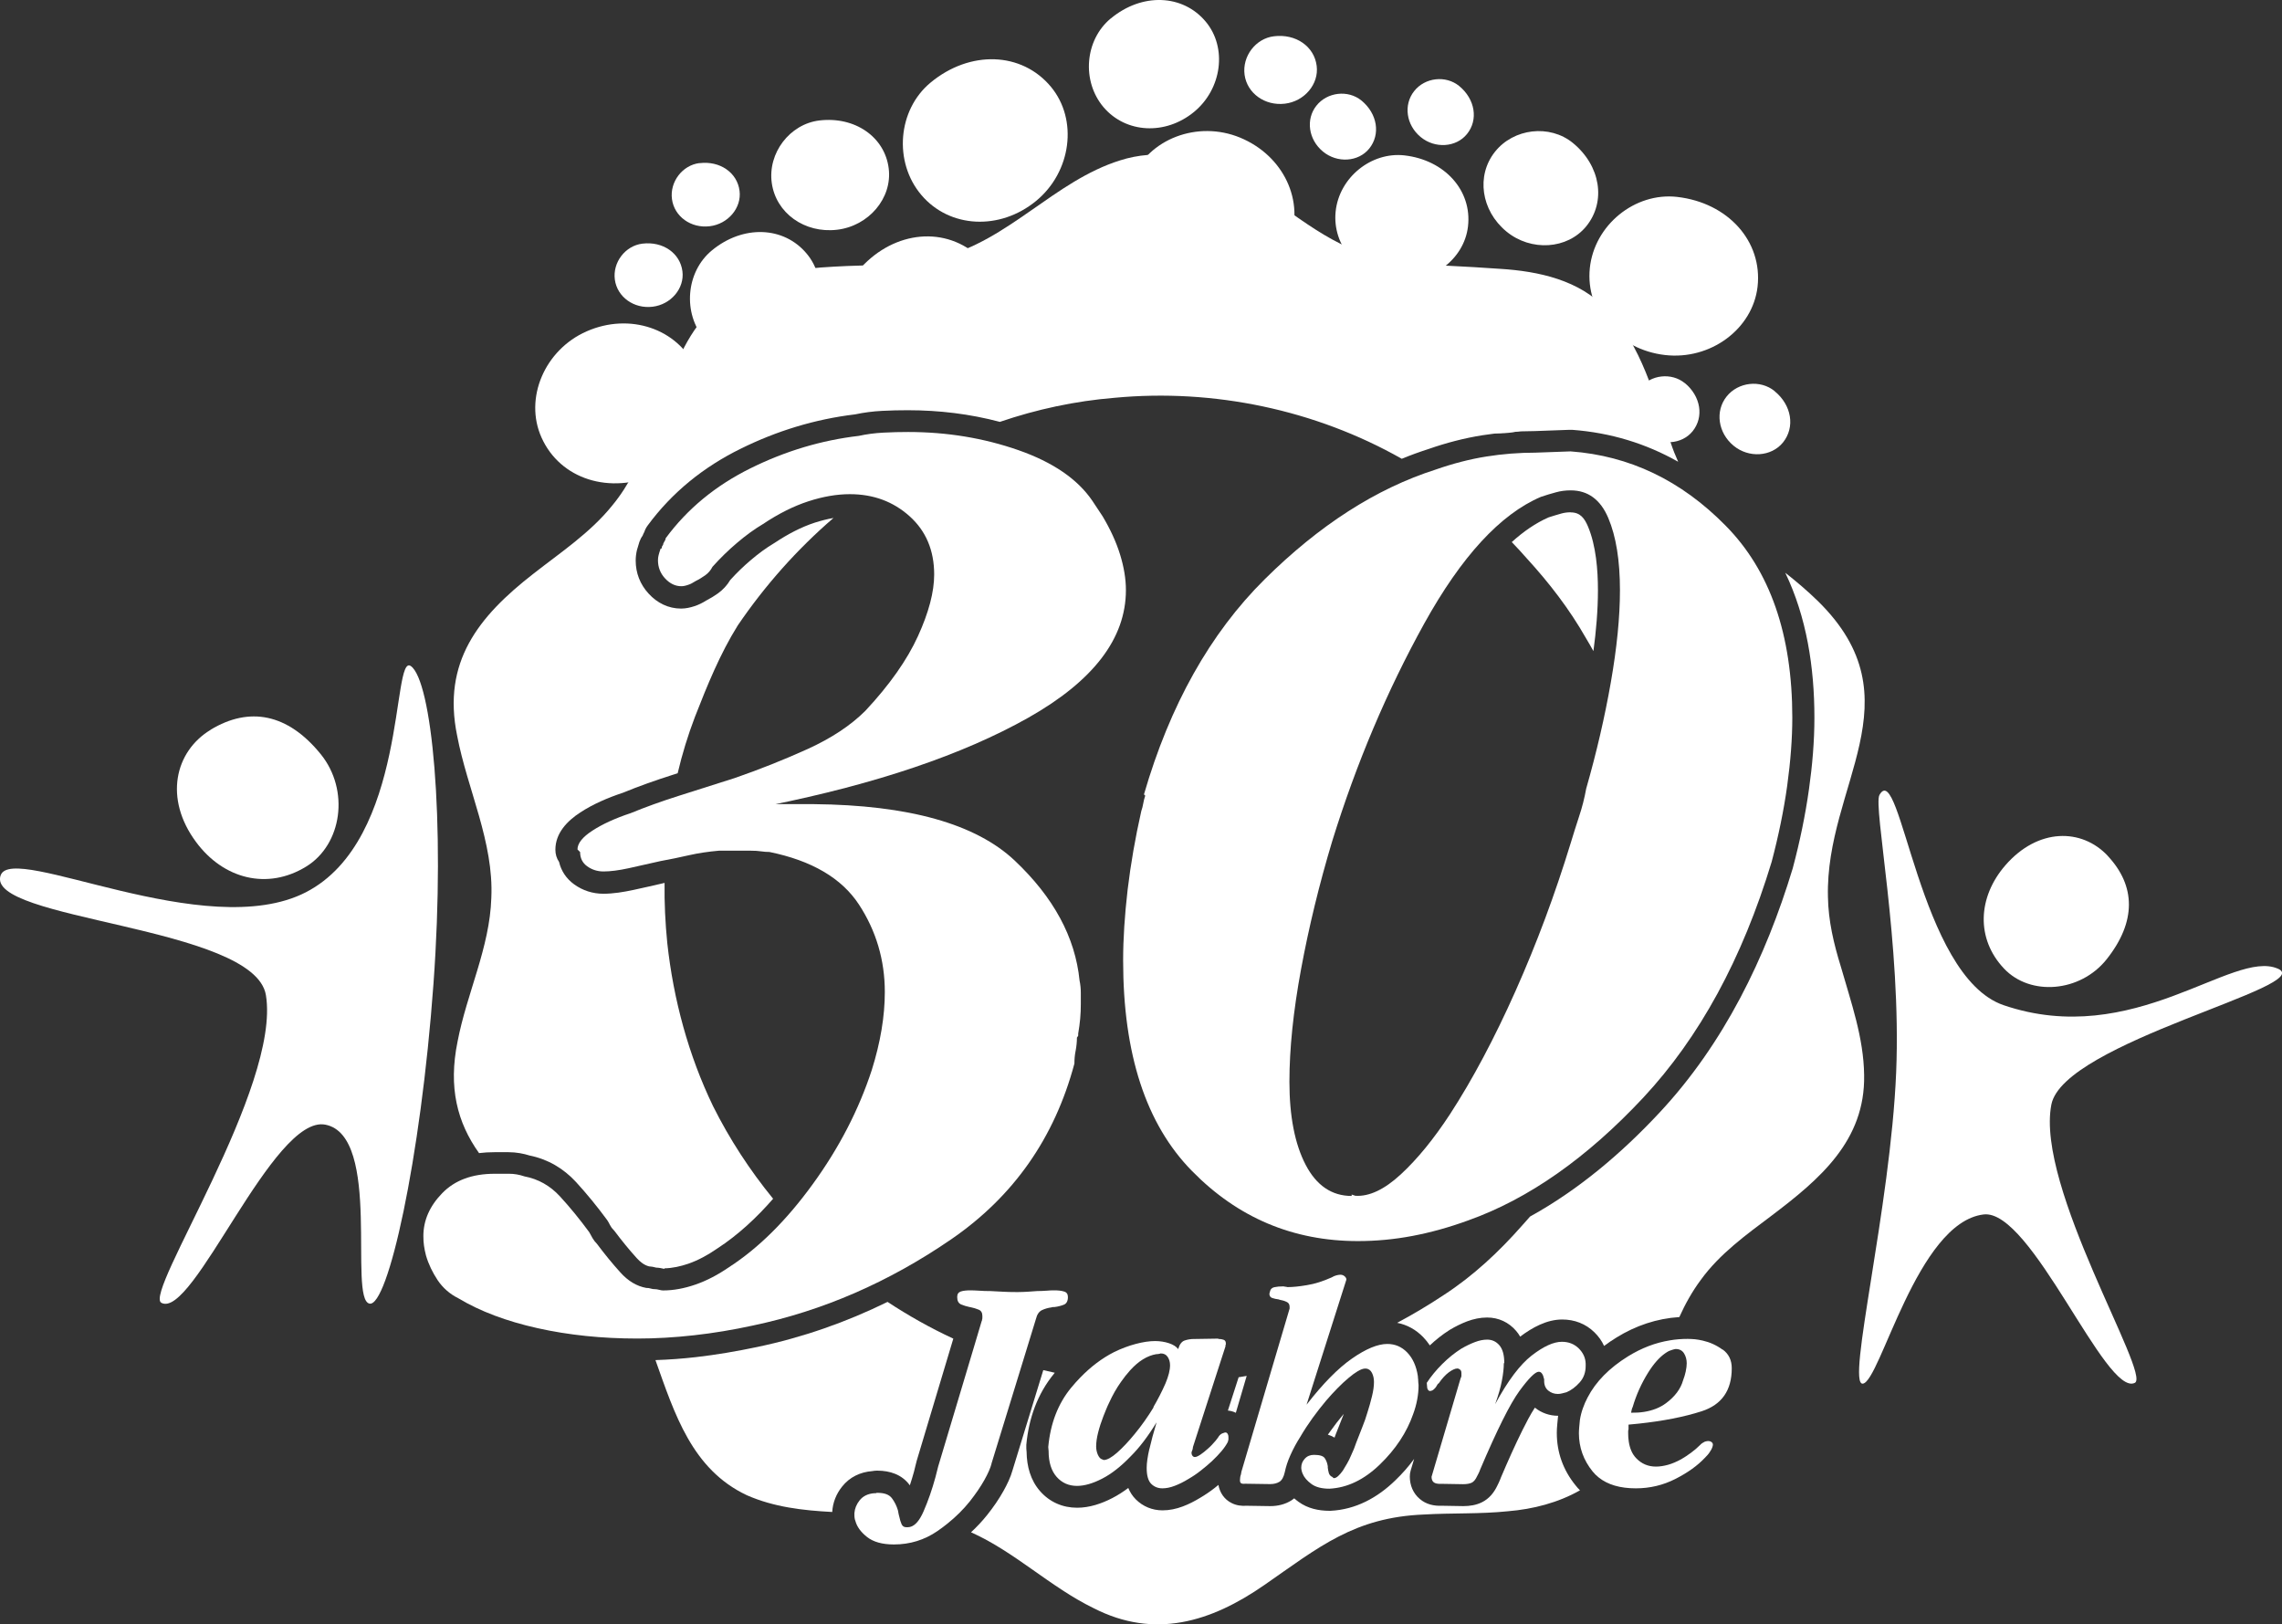 <?xml version="1.0" encoding="UTF-8"?>
<svg id="Ebene_2" data-name="Ebene 2" xmlns="http://www.w3.org/2000/svg" viewBox="0 0 252.9 180">
  <rect x="0" y="0" width="252.9" height="180" fill="#333333" stroke="none"/>
  <defs>
    <style>
      .cls-1 {
        fill-rule: evenodd;
      }

      .cls-1, .cls-2 {
        fill: #fff;
        stroke-width: 0px;
      }
    </style>
  </defs>
  <g id="Ebene_1-2" data-name="Ebene 1">
    <g>
      <path class="cls-1" d="M185.87,21.82c-4.7-.53-9.19,3.13-9.68,7.9-.49,4.8,3.16,9.02,8.32,9.62,5.04.59,9.73-2.87,10.27-7.57.57-5.02-3.27-9.31-8.92-9.95"/>
      <path class="cls-1" d="M155.66,17.22c-3.71-.42-7.26,2.47-7.64,6.23-.38,3.79,2.5,7.12,6.57,7.6,3.98.47,7.68-2.26,8.1-5.97.46-3.97-2.58-7.35-7.04-7.86"/>
      <path class="cls-1" d="M174.31,15.84c-2.56-2.09-6.57-1.63-8.64.99-2.09,2.64-1.53,6.5,1.26,8.81,2.73,2.26,6.78,2,8.87-.57,2.22-2.74,1.58-6.72-1.49-9.23"/>
      <path class="cls-1" d="M150.88,11.14c-1.48-1.21-3.8-.94-4.99.57-1.2,1.51-.89,3.76.73,5.09,1.58,1.3,3.92,1.15,5.12-.33,1.28-1.58.91-3.88-.86-5.33"/>
      <path class="cls-1" d="M196.67,43.34c-1.58-1.29-4.05-1.01-5.33.61-1.28,1.62-.95,4.01.78,5.44,1.68,1.39,4.18,1.23,5.47-.35,1.37-1.69.98-4.14-.92-5.69"/>
      <path class="cls-1" d="M161.71,9.53c-1.48-1.21-3.8-.95-4.99.57-1.2,1.52-.89,3.76.73,5.09,1.58,1.3,3.92,1.15,5.12-.33,1.29-1.58.91-3.88-.86-5.33"/>
      <path class="cls-1" d="M186.72,42.46c-1.48-1.21-3.8-.95-4.99.57-1.19,1.52-.89,3.76.73,5.09,1.58,1.3,3.92,1.15,5.12-.33,1.28-1.58.91-3.88-.86-5.34"/>
      <path class="cls-1" d="M164.7,30.53c-4.72.52-8.31,5.1-7.74,9.86.58,4.8,5.07,8.12,10.26,7.57,5.06-.53,8.9-4.95,8.39-9.67-.54-5.04-5.25-8.38-10.91-7.76"/>
      <path class="cls-1" d="M131.42,31.82c4.39,1.79,9.72-.54,11.46-5.01,1.76-4.51-.63-9.57-5.45-11.56-4.7-1.94-10.16.14-11.95,4.54-1.91,4.7.65,9.89,5.93,12.03"/>
      <path class="cls-1" d="M103.12,9.16c-3.64,3.02-4.11,8.8-1.01,12.45,3.12,3.68,8.69,3.96,12.71.66,3.92-3.22,4.67-9.01,1.65-12.65-3.23-3.89-8.98-4.09-13.35-.46"/>
      <path class="cls-1" d="M123.09,2.05c-2.87,2.39-3.24,6.94-.79,9.83,2.47,2.9,6.86,3.13,10.03.52,3.09-2.55,3.69-7.11,1.31-9.98-2.55-3.08-7.09-3.24-10.54-.37"/>
      <path class="cls-1" d="M114.67,33.66c-1.98,1.64-2.23,4.78-.55,6.76,1.7,1.99,4.72,2.15,6.9.36,2.13-1.75,2.54-4.89.9-6.87-1.75-2.12-4.87-2.22-7.25-.25"/>
      <path class="cls-1" d="M78.88,27.76c-2.87,2.38-3.24,6.95-.8,9.83,2.47,2.9,6.86,3.13,10.03.52,3.09-2.54,3.69-7.11,1.31-9.98-2.55-3.08-7.09-3.23-10.54-.37"/>
      <path class="cls-1" d="M90.8,13.35c-3.28.4-5.73,3.61-5.27,6.92.46,3.34,3.63,5.61,7.23,5.19,3.52-.41,6.14-3.51,5.73-6.79-.43-3.5-3.75-5.79-7.69-5.32"/>
      <path class="cls-1" d="M71.19,27c-1.9.23-3.31,2.08-3.05,3.99.26,1.91,2.1,3.25,4.18,3,2.03-.24,3.55-2.03,3.31-3.92-.25-2.02-2.17-3.35-4.44-3.07"/>
      <path class="cls-1" d="M141.18,4.02c-2.02.24-3.53,2.22-3.25,4.27.28,2.04,2.24,3.46,4.46,3.2,2.17-.25,3.79-2.17,3.53-4.19-.27-2.16-2.31-3.58-4.74-3.28"/>
      <path class="cls-1" d="M77.52,18.07c-1.89.23-3.31,2.08-3.05,4,.26,1.92,2.1,3.25,4.18,3,2.03-.24,3.55-2.03,3.31-3.92-.25-2.02-2.17-3.35-4.44-3.07"/>
      <path class="cls-1" d="M118.6,22.84c-1.89.23-3.32,2.08-3.05,4,.27,1.91,2.1,3.25,4.18,3,2.03-.24,3.55-2.03,3.31-3.92-.25-2.02-2.17-3.35-4.45-3.07"/>
      <path class="cls-1" d="M94.74,30.46c-2.89,3.76-2.08,9.53,1.75,12.41,3.86,2.91,9.37,1.96,12.57-2.16,3.12-4.02,2.59-9.85-1.16-12.75-4.01-3.1-9.68-2.02-13.16,2.5"/>
      <path class="cls-1" d="M72.8,52.54c4.33-1.93,6.34-7.38,4.32-11.74-2.03-4.39-7.34-6.18-12.11-4.08-4.66,2.05-6.94,7.43-5,11.76,2.07,4.63,7.58,6.38,12.79,4.06"/>
      <g>
        <path class="cls-2" d="M85.28,89.11h4.89c10.54.1,17.96,2.18,22.28,6.25,4.31,4.07,6.71,8.5,7.19,13.29.1.48.14.93.14,1.37v1.22c0,.57-.02,1.13-.07,1.65-.05.53-.12,1.08-.22,1.65v.22s-.05.12-.14.22c0,.48-.05.96-.14,1.44-.1.48-.14.96-.14,1.44-2.2,8.24-6.75,14.73-13.65,19.47-6.9,4.74-14.23,7.93-21.99,9.56-2.2.48-4.38.84-6.54,1.08-2.16.24-4.24.36-6.25.36-3.93,0-7.62-.38-11.07-1.15-3.45-.77-6.37-1.87-8.77-3.31-.96-.48-1.72-1.15-2.3-2.01-.57-.86-1.01-1.77-1.29-2.73-.1-.38-.17-.74-.22-1.08-.05-.34-.07-.69-.07-1.08,0-1.72.69-3.31,2.08-4.74,1.39-1.44,3.33-2.16,5.82-2.16h1.58c.29,0,.57.02.86.07.29.05.57.12.86.22,1.53.29,2.85,1.03,3.95,2.23,1.1,1.2,2.18,2.52,3.23,3.95.1.19.22.41.36.65.14.24.31.46.5.65.86,1.15,1.72,2.2,2.59,3.16.86.96,1.82,1.53,2.87,1.72.19,0,.36.02.5.07.14.05.31.07.5.07.1,0,.24.02.43.07.19.05.34.07.43.07,1.15,0,2.35-.22,3.59-.65,1.25-.43,2.49-1.08,3.74-1.94,3.26-2.11,6.35-5.17,9.27-9.2,2.92-4.02,5.1-8.24,6.54-12.65.48-1.53.84-3.02,1.08-4.46.24-1.44.36-2.83.36-4.17,0-3.54-.96-6.78-2.87-9.7-1.92-2.92-5.22-4.86-9.92-5.82-.29,0-.6-.02-.93-.07-.34-.05-.69-.07-1.08-.07h-3.59c-1.15.1-2.25.26-3.31.5-1.05.24-2.11.46-3.16.65-1.25.29-2.42.55-3.52.79-1.1.24-2.04.36-2.8.36-.67,0-1.27-.19-1.8-.57-.53-.38-.79-.91-.79-1.58l-.29-.29c0-.67.55-1.37,1.65-2.08,1.1-.72,2.52-1.37,4.24-1.94,1.63-.67,3.43-1.32,5.39-1.94,1.96-.62,4-1.27,6.11-1.94,2.78-.96,5.49-2.04,8.12-3.23,2.63-1.2,4.77-2.61,6.4-4.24,2.68-2.87,4.62-5.63,5.82-8.26,1.2-2.63,1.8-4.91,1.8-6.83,0-2.68-.91-4.84-2.73-6.47-1.82-1.63-4.02-2.44-6.61-2.44-1.44,0-2.97.26-4.6.79-1.63.53-3.31,1.37-5.03,2.52-.96.57-1.92,1.27-2.87,2.08-.96.81-1.87,1.7-2.73,2.66-.19.38-.46.69-.79.93-.34.24-.69.46-1.08.65-.29.19-.57.34-.86.43-.29.1-.53.14-.72.14-.67,0-1.27-.29-1.8-.86-.53-.57-.79-1.25-.79-2.01,0-.19.02-.38.07-.57.05-.19.12-.43.22-.72.1,0,.14-.05.14-.14s.05-.19.14-.29c0-.1.05-.22.14-.36.1-.14.14-.26.14-.36,2.4-3.26,5.53-5.84,9.41-7.76,3.88-1.92,7.88-3.11,12-3.59.86-.19,1.77-.31,2.73-.36.96-.05,1.87-.07,2.73-.07,4.31,0,8.38.67,12.22,2.01,3.83,1.34,6.56,3.21,8.19,5.6.19.29.38.57.57.86.19.29.38.57.57.86.86,1.44,1.51,2.85,1.94,4.24.43,1.39.65,2.71.65,3.95,0,5.37-3.62,10.08-10.85,14.16-7.23,4.07-16.79,7.31-28.67,9.7v-.14Z"/>
        <path class="cls-2" d="M149.78,132.37l.43.14c1.53.1,3.21-.69,5.03-2.37,1.82-1.68,3.64-3.9,5.46-6.68,2.49-3.83,4.91-8.38,7.26-13.65,2.35-5.27,4.38-10.73,6.11-16.38.29-.96.6-1.94.93-2.95.34-1.01.6-2.04.79-3.09,1.15-4.02,2.06-7.95,2.73-11.78.67-3.83,1.01-7.23,1.01-10.2,0-3.31-.43-5.96-1.29-8-.86-2.04-2.25-3.07-4.17-3.07-.57,0-1.13.07-1.65.22-.53.14-1.08.31-1.65.5-4.5,1.92-8.81,6.61-12.93,14.04-4.12,7.45-7.52,15.47-10.2,24.12-1.44,4.79-2.59,9.53-3.45,14.18-.86,4.65-1.29,8.81-1.29,12.46,0,3.83.6,6.92,1.8,9.22,1.2,2.3,2.9,3.45,5.1,3.45v-.14ZM126.78,88.03c2.87-9.89,7.33-17.84,13.37-23.83,6.04-5.99,12.36-10.06,18.97-12.17,1.92-.67,3.78-1.15,5.6-1.44,1.82-.29,3.64-.43,5.46-.43l3.88-.14c6.52.48,12.24,3.21,17.17,8.22,4.93,4.98,7.4,12.07,7.4,21.29,0,2.3-.19,4.81-.57,7.57-.38,2.73-.96,5.53-1.72,8.41-3.26,10.75-8,19.45-14.23,26.13-6.23,6.66-12.69,11.21-19.4,13.6-2.11.77-4.17,1.34-6.18,1.72-2.01.38-4.02.57-6.04.57-7.19,0-13.32-2.59-18.4-7.78-5.08-5.17-7.62-12.93-7.62-23.31,0-2.4.17-5.01.5-7.86.34-2.83.84-5.72,1.51-8.69.1-.29.17-.57.22-.86.05-.29.12-.57.22-.86l-.14-.14Z"/>
        <g>
          <path class="cls-2" d="M190.9,149.56c-.67-.49-1.4-.82-2.19-1-.3-.07-.59-.12-.87-.15-.28-.02-.55-.04-.8-.04-.67,0-1.33.05-1.97.16-1.61.26-3.15.85-4.64,1.77-2.08,1.29-3.58,2.81-4.49,4.57-.2.37-.37.77-.52,1.19-.15.42-.26.85-.33,1.3-.02.25-.05.5-.07.74-.02.25-.04.48-.04.71,0,1.58.51,3,1.52,4.25.2.25.43.47.68.67,1,.8,2.37,1.2,4.11,1.2,1.56,0,3.02-.35,4.38-1.04,1.36-.69,2.45-1.47,3.27-2.34.1-.1.2-.2.3-.32.1-.11.19-.23.26-.35.12-.17.21-.33.26-.48.05-.15.07-.25.07-.3,0-.12-.05-.22-.15-.3-.1-.07-.21-.11-.33-.11-.07,0-.15,0-.22.02-.07.01-.15.03-.22.06-.1.05-.19.1-.26.15-.07.05-.15.11-.22.19-.32.32-.67.62-1.04.89-.37.27-.73.51-1.08.71-.5.27-.98.48-1.45.61s-.92.2-1.34.2c-.87,0-1.6-.31-2.19-.93-.43-.44-.7-1.05-.82-1.82-.05-.3-.07-.62-.07-.97v-.19c0-.07.01-.15.04-.22v-.52c.38-.03.76-.07,1.13-.11,2.69-.29,5.01-.74,6.97-1.37,2.23-.72,3.34-2.31,3.34-4.77,0-.89-.33-1.58-1-2.07ZM186.82,151.98c-.07.32-.17.66-.3,1-.27.94-.9,1.78-1.88,2.51-.67.5-1.49.82-2.45.97-.44.07-.92.1-1.43.09.02-.1.05-.2.07-.32.02-.11.06-.22.11-.31.4-1.36.97-2.62,1.71-3.81.61-.98,1.25-1.7,1.9-2.15.13-.09.27-.18.41-.25.12-.05.25-.09.37-.13.12-.04.25-.07.37-.09.42,0,.73.16.93.48.2.32.3.69.3,1.11,0,.27-.04.57-.11.89Z"/>
          <path class="cls-2" d="M174.07,56.77c-.34,0-.68.04-1.01.13-.48.13-.95.28-1.43.43-1.45.63-2.82,1.59-4.09,2.74.56.58,1.11,1.17,1.64,1.78,2.5,2.73,4.74,5.63,6.58,8.86.28.47.56.95.83,1.44.3-2.24.5-4.51.5-6.75s-.21-4.93-1.1-7.05c-.39-.92-.86-1.57-1.92-1.57Z"/>
          <path class="cls-2" d="M73.64,140.55c.9-.02,1.79-.22,2.64-.51,1.12-.39,2.17-.97,3.14-1.64.02-.02.04-.03.06-.04,2.31-1.5,4.37-3.42,6.2-5.52-2.58-3.16-4.82-6.59-6.65-10.25-2.73-5.65-4.4-11.84-5.08-18.09-.22-2.21-.33-4.44-.3-6.66-1.15.27-2.31.53-3.46.78-1.08.23-2.22.42-3.32.42-1.18,0-2.28-.35-3.24-1.04-.87-.63-1.44-1.49-1.67-2.48-.27-.4-.41-.85-.41-1.36,0-1.85,1.32-3.19,2.76-4.13,1.44-.94,3.09-1.64,4.72-2.18,1.8-.74,3.65-1.39,5.5-1.98.19-.06.38-.12.57-.18.5-2.13,1.14-4.22,1.92-6.26,1.35-3.46,2.77-6.96,4.74-10.12,3.03-4.45,6.6-8.46,10.61-11.91-.7.12-1.38.3-2.05.51-1.57.51-3.06,1.31-4.43,2.22-.03.02-.06.04-.1.06-.9.54-1.75,1.17-2.55,1.85-.82.69-1.59,1.44-2.31,2.23-.35.59-.81,1.09-1.37,1.49-.41.29-.83.55-1.28.78-.41.26-.85.48-1.31.63-.48.16-.98.27-1.49.27-1.41,0-2.65-.62-3.6-1.66-.94-1.02-1.43-2.28-1.43-3.66,0-.39.05-.79.14-1.17.08-.3.17-.6.27-.9.09-.26.21-.49.36-.69,0,0,0,0,0-.01.05-.14.12-.27.19-.41.08-.25.2-.48.37-.71,2.71-3.68,6.21-6.49,10.3-8.5,4-1.98,8.25-3.28,12.68-3.81.99-.21,2-.34,3.01-.39.95-.05,1.9-.07,2.85-.07,3.46,0,6.87.41,10.19,1.29,4.07-1.39,8.33-2.31,12.73-2.67,10.96-1.03,22.23,1.33,31.81,6.76.97-.4,1.96-.76,2.96-1.08,1.95-.68,3.96-1.21,6-1.53,1.92-.3,3.86-.46,5.8-.46l3.84-.14c.09,0,.18,0,.27,0,4.3.32,8.21,1.53,11.76,3.54-.3-.66-.58-1.37-.83-2.12-1.86-5.11-3.16-10.8-7.11-14.79-3.02-3.22-7.48-4.2-11.81-4.47-1.9-.14-3.83-.24-5.74-.34-3.39-.17-6.85-.4-10.04-1.61-5.25-1.97-9.32-6.23-14.32-8.69-3.67-1.95-7.99-2.66-11.99-1.38-7.28,2.27-12.39,8.94-19.9,10.75-3.86,1-7.9.79-11.84,1.03-8.13.41-13.78,2.49-17.26,10.36-2.42,5.36-3.45,11.49-7.3,16.12-2.42,3.01-5.72,5.19-8.74,7.56-6.09,4.74-10.11,9.78-8.44,17.92,1.14,6,4.08,11.79,3.79,18-.17,5.49-2.72,10.56-3.74,15.91-1.04,5.08-.04,8.97,2.38,12.36.56-.07,1.12-.1,1.7-.1h1.58c.42,0,.85.04,1.26.11.36.06.72.15,1.07.26,2.02.41,3.74,1.42,5.14,2.94,1.21,1.32,2.35,2.72,3.41,4.16.09.12.15.22.22.35.08.16.17.33.27.48.04.06.08.12.14.18.09.09.15.16.23.26.77,1.03,1.59,2.04,2.45,2.99.37.41.82.78,1.36.92.27.02.54.06.8.14.31.01.61.07.91.14Z"/>
          <path class="cls-2" d="M97.17,162.97h.07c1.38,0,2.7.43,3.55,1.57.01.02.03.04.04.06.17-.5.32-1.01.46-1.51.05-.19.09-.38.14-.57.05-.2.1-.4.15-.59,0-.04.02-.07.03-.11l4.04-13.48c-2.53-1.17-4.96-2.54-7.29-4.07-4.58,2.25-9.4,3.94-14.46,5-2.24.47-4.5.86-6.78,1.12-1.49.17-2.98.28-4.48.33,2.13,5.98,4.05,12.1,10.12,14.97,3,1.32,6.21,1.69,9.47,1.86.06-1.04.44-2,1.1-2.82.83-1.05,2.02-1.61,3.34-1.71.16-.03.32-.05.49-.05Z"/>
          <path class="cls-2" d="M109.87,162.22l3.39-11.02,1.55-5.05c.12-.5.35-.82.67-.97.32-.15.67-.25,1.04-.3.07-.02.14-.04.19-.04h.15c.4-.05.74-.14,1.04-.26s.45-.41.45-.85c0-.32-.14-.53-.43-.61-.28-.09-.65-.13-1.1-.13-.25,0-.53.01-.85.04-.32.02-.67.04-1.04.04-.32.02-.66.05-1,.07-.35.02-.71.04-1.08.04h-.26c-.52,0-1.01-.01-1.49-.04-.47-.02-.92-.05-1.34-.07-.45,0-.85-.01-1.21-.04-.36-.02-.69-.04-.98-.04-.47,0-.84.04-1.1.13-.26.09-.39.29-.39.61,0,.42.14.69.43.82.28.12.61.22.98.3h.04c.35.07.66.17.93.28.27.11.41.34.41.69v.2c0,.09-.01.17-.04.24,0,.05,0,.09-.02.11s-.02.04-.02.04l-.87,2.92-3.95,13.19c-.05.2-.1.4-.15.59s-.1.4-.15.59c-.37,1.36-.81,2.62-1.32,3.79-.11.26-.23.48-.35.69-.42.71-.89,1.06-1.41,1.06h-.15c-.25,0-.42-.11-.52-.33-.1-.22-.19-.51-.26-.85-.01-.05-.02-.1-.04-.15-.01-.06-.03-.12-.04-.18-.02-.12-.05-.25-.07-.37-.15-.5-.37-.94-.67-1.34-.3-.4-.83-.59-1.6-.59h-.07s-.06.01-.11.04h-.15c-.72.05-1.27.32-1.65.8-.34.43-.53.9-.57,1.4,0,.06,0,.12,0,.18,0,.12,0,.24.02.35.01.11.04.23.09.35.17.64.61,1.24,1.3,1.78.69.54,1.68.82,2.97.82,1.78,0,3.39-.5,4.83-1.49.38-.26.75-.54,1.1-.82.96-.77,1.79-1.6,2.5-2.49.64-.82,1.17-1.59,1.58-2.32.41-.73.67-1.33.8-1.8Z"/>
          <path class="cls-2" d="M172.53,158.81c0-.32.02-.63.05-.95.02-.25.05-.49.07-.74,0-.06.01-.1.02-.16,0-.02,0-.05.01-.07-.95,0-1.84-.31-2.58-.9-.51.78-.97,1.68-1.37,2.48-.85,1.71-1.63,3.47-2.38,5.23-.08.21-.16.42-.26.62-.05.1-.1.21-.15.31-.37.78-.91,1.45-1.7,1.84-.64.32-1.35.43-2.06.43-.01,0-.02,0-.04,0l-2.33-.04c-.89.04-1.76-.15-2.46-.75-.74-.62-1.11-1.52-1.11-2.48,0-.25.03-.46.1-.69l.38-1.27c-.62.85-1.32,1.64-2.09,2.38-1.98,1.92-4.37,3.23-7.17,3.37-.04,0-.08,0-.12,0-1.21,0-2.41-.26-3.41-.98-.18-.13-.34-.26-.5-.4-.1.08-.2.15-.3.22-.71.45-1.52.64-2.35.64-.01,0-.02,0-.03,0l-2.59-.04c-.58.04-1.14-.03-1.67-.3-.81-.4-1.31-1.15-1.46-2.01-.14.11-.28.23-.42.34-.51.4-1.06.77-1.62,1.1-.61.37-1.25.7-1.92.95-.72.27-1.47.43-2.23.43-1.13,0-2.17-.42-2.97-1.22-.37-.37-.64-.8-.83-1.26-.56.42-1.15.8-1.77,1.12-1.2.62-2.53,1.07-3.9,1.07-1.6,0-3.03-.62-4.09-1.82-1.08-1.22-1.49-2.78-1.51-4.38l-.03-.35c-.01-.15-.01-.28,0-.43.27-2.91,1.22-5.63,3.09-7.9.02-.03.04-.05.06-.08-.42-.09-.85-.19-1.27-.29l-3.4,11.07c-.22.8-.61,1.6-1.01,2.32-.52.93-1.13,1.81-1.8,2.65-.55.69-1.15,1.33-1.8,1.93,4.86,2.17,8.81,6.09,13.59,8.41,6.73,3.45,12.99,1.55,18.91-2.56,6.07-4.21,9.97-7.51,17.71-7.82,3.09-.18,6.2-.04,9.29-.36,2.8-.23,5.58-.95,7.99-2.32-.18-.17-.34-.36-.5-.56-1.36-1.68-2.07-3.63-2.07-5.79Z"/>
          <path class="cls-2" d="M206.59,119.13c-.05-4.14-1.45-8.06-2.58-12.01-.78-2.52-1.39-5.08-1.43-7.73-.31-12.37,10.02-21.83-1.09-32.76-1.21-1.18-2.43-2.21-3.64-3.16,2.36,4.91,3.23,10.46,3.23,16.06,0,2.64-.23,5.29-.6,7.91-.41,2.93-1.02,5.84-1.78,8.7,0,.03-.01.05-.02.08-3.01,9.94-7.64,19.45-14.78,27.09-4.18,4.48-8.95,8.53-14.33,11.5-.29.33-.58.66-.87.98-2.59,2.94-5.44,5.61-8.73,7.74-1.66,1.1-3.37,2.12-5.13,3.06,1.1.21,2.09.76,2.9,1.6.27.28.51.59.72.9.68-.64,1.4-1.21,2.19-1.71.02-.01.03-.02.05-.03.6-.36,1.23-.67,1.88-.92.72-.27,1.47-.43,2.23-.43,1.27,0,2.4.53,3.22,1.49.17.2.32.41.44.63,1.34-1.01,2.95-1.9,4.66-1.9,1.36,0,2.6.47,3.57,1.42.46.45.82.95,1.07,1.51.44-.33.9-.64,1.37-.93,2.15-1.33,4.48-2.11,6.97-2.27.65-1.44,1.42-2.83,2.38-4.12,2.09-2.89,5.03-5,7.86-7.13,5.31-4.02,10.37-8.29,10.24-15.56v-.02Z"/>
          <path class="cls-2" d="M147.15,162.48c-.05-.32-.15-.61-.32-.87-.16-.26-.56-.39-1.21-.39-.42,0-.76.14-1.02.43-.26.28-.39.61-.39.98,0,.1.01.2.04.32.02.11.06.23.11.35.17.42.5.8.98,1.15.48.35,1.14.52,1.99.52,1.98-.1,3.84-.99,5.59-2.68,1.75-1.69,2.98-3.55,3.69-5.58.2-.54.35-1.08.45-1.62.1-.53.15-1.05.15-1.54,0-.07,0-.16-.02-.26-.01-.1-.02-.2-.02-.3,0-.07,0-.16-.02-.26-.01-.1-.02-.19-.02-.26-.17-1.09-.56-1.95-1.17-2.59-.61-.63-1.34-.95-2.21-.95-1.06,0-2.37.54-3.92,1.62-1.55,1.08-3.22,2.78-5.03,5.11l1.7-5.34,2.71-8.51v-.07c-.02-.12-.1-.24-.22-.33-.12-.1-.27-.15-.45-.15-.1,0-.24.02-.41.06-.17.04-.36.12-.56.24-.94.42-1.84.71-2.71.85-.87.15-1.58.22-2.15.22-.02,0-.06,0-.11-.02-.05-.01-.09-.02-.11-.02-.05,0-.09,0-.13-.02-.04-.01-.08-.02-.13-.02-.4,0-.73.03-1,.09-.27.06-.43.22-.48.46l-.07.26c0,.25.11.41.32.48.21.07.44.12.69.15.02,0,.04,0,.06.02.01.01.03.02.06.02.27.05.53.12.76.23.24.1.35.28.35.56v.19l-2.05,6.93-3.3,11.18s0,.09-.02.13c-.01.04-.02.08-.02.13-.05.12-.08.25-.09.37-.01.12-.02.22-.02.3,0,.17.05.28.15.33.1.05.26.06.48.04l2.71.04c.42,0,.77-.09,1.04-.26.27-.17.47-.53.59-1.08.12-.59.33-1.23.63-1.89.3-.67.66-1.34,1.08-2,.42-.72.88-1.42,1.37-2.1.5-.68.99-1.32,1.49-1.91.87-1.01,1.7-1.86,2.49-2.52.79-.67,1.39-1.01,1.78-1.04h.15c.3.02.52.19.67.48.15.3.22.64.22,1.01,0,.45-.07.97-.22,1.58-.15.61-.32,1.23-.52,1.84-.07.25-.15.5-.24.75-.09.25-.18.5-.28.74-.12.32-.25.64-.37.95-.12.31-.24.59-.33.84-.07.22-.16.46-.26.71-.1.25-.21.5-.33.75-.12.3-.27.59-.43.87-.16.28-.32.54-.46.77-.17.25-.35.45-.52.61-.17.16-.33.24-.48.24-.02,0-.04,0-.06-.02-.01-.01-.03-.03-.06-.06-.02-.02-.04-.04-.06-.06-.01-.01-.03-.02-.06-.02-.17-.1-.28-.24-.33-.43-.05-.19-.09-.38-.11-.58v-.15Z"/>
          <path class="cls-2" d="M147.99,159.06s.03-.09.05-.14c.11-.28.22-.55.33-.83.12-.31.24-.63.37-.94.06-.15.12-.31.18-.46-.03.03-.05.06-.08.09-.48.57-.94,1.17-1.37,1.77-.1.14-.21.29-.31.43.26.08.51.19.74.33.03-.09.06-.17.09-.26Z"/>
          <path class="cls-2" d="M138.17,152.47c-.3.05-.6.1-.9.15l-1.19,3.69c.31.03.61.11.88.25l1.2-4.08Z"/>
          <path class="cls-2" d="M166.71,151.05c0-.89-.18-1.55-.54-1.97-.36-.42-.81-.63-1.36-.63-.42,0-.88.09-1.37.28-.5.19-.99.43-1.49.72-.74.47-1.45,1.04-2.12,1.71s-1.24,1.36-1.71,2.08l.04.45c0,.1.02.19.07.28.05.09.11.14.19.17h.07c.07,0,.16-.02.26-.07.1-.05.2-.14.3-.26.02-.02.06-.06.09-.11.04-.05.07-.1.09-.15.02-.05.06-.1.09-.15.04-.05.08-.09.13-.11.37-.54.75-.95,1.13-1.23.38-.27.69-.41.91-.41h.07s.06.01.11.04c.07.02.14.07.2.15.06.07.09.17.09.3v.37s-.04.06-.04.12c0,.05-.01.07-.04.07l-3.23,10.95c0,.27.08.48.24.61s.44.19.84.17l2.41.04c.42,0,.74-.06.97-.17.22-.11.42-.35.59-.72.05-.1.11-.21.17-.33.06-.12.12-.26.17-.41,1.86-4.37,3.3-7.26,4.34-8.69,1.04-1.42,1.76-2.14,2.15-2.14.15,0,.27.07.37.22.1.15.16.32.19.49.02.05.04.1.04.15v.15c0,.47.15.83.46,1.08.31.25.66.37,1.06.37.15,0,.3-.02.46-.06.16-.04.33-.08.5-.13.52-.22,1-.58,1.45-1.08.45-.5.67-1.11.67-1.83v-.26c-.02-.64-.28-1.21-.78-1.7-.5-.48-1.11-.72-1.86-.72-.92,0-2.03.51-3.34,1.52-1.3,1.01-2.65,2.8-4.05,5.39.35-.97.6-1.83.74-2.57.15-.77.22-1.42.22-1.97Z"/>
          <path class="cls-2" d="M127.38,160.55c-.2.87-.3,1.57-.3,2.12,0,.84.17,1.43.5,1.76s.75.5,1.24.5c.42,0,.88-.09,1.37-.28.5-.19,1-.44,1.52-.76.47-.27.93-.58,1.37-.93.45-.35.85-.69,1.23-1.04.42-.4.78-.77,1.08-1.13s.52-.69.67-.98c.02-.05.04-.09.04-.13s.01-.08.04-.13v-.33c0-.12-.03-.24-.09-.33-.06-.1-.14-.15-.24-.15-.05,0-.11.01-.17.04-.06.02-.13.05-.2.07-.1.05-.19.11-.26.19-.07.07-.14.16-.19.26-.05.05-.09.11-.13.17-.04.06-.08.12-.13.17-.15.17-.29.33-.43.48-.14.15-.28.28-.43.41-.3.27-.58.5-.84.67-.26.17-.46.26-.61.26-.1,0-.19-.04-.26-.13-.07-.09-.11-.2-.11-.35,0-.02,0-.06.02-.11.01-.05.03-.1.06-.15,0-.02,0-.04.02-.06.01-.01.02-.03.02-.06s0-.06.02-.11c.01-.05.02-.1.02-.15l2.38-7.37,1.22-3.77v-.15s.01-.01.04-.04v-.15c0-.2-.08-.33-.24-.39-.16-.06-.33-.09-.5-.09h-.06s-.03-.01-.06-.04l-2.52.04h-.15c-.37,0-.72.06-1.04.17-.32.11-.56.43-.71.95-.2-.27-.54-.49-1.02-.65-.48-.16-1-.24-1.54-.24-.64,0-1.36.11-2.15.32-.79.21-1.6.51-2.41.91-1.32.67-2.56,1.61-3.73,2.81-.34.35-.68.73-1.01,1.13-1.45,1.76-2.3,3.95-2.54,6.57l.04.45c0,1.24.3,2.19.89,2.86.59.67,1.35,1,2.26,1,.82,0,1.75-.27,2.78-.8,1.04-.53,2.09-1.36,3.16-2.47.5-.5.98-1.05,1.45-1.67.47-.62.94-1.31,1.41-2.08v.04c-.32,1.06-.58,2.03-.78,2.9ZM127.86,155.93c-.32.52-.66,1.04-1.02,1.55-.36.51-.72.98-1.1,1.44-.67.82-1.31,1.5-1.93,2.05-.62.54-1.11.82-1.49.82-.02,0-.04,0-.06-.02-.01-.01-.02-.02-.02-.02-.02,0-.04,0-.06-.02-.01-.01-.03-.02-.06-.02-.17-.05-.32-.22-.45-.5-.12-.28-.19-.59-.19-.91,0-.45.07-.97.22-1.56.15-.59.35-1.2.59-1.82.1-.25.2-.5.3-.74.1-.25.21-.5.33-.74.38-.83.81-1.6,1.31-2.3.31-.45.65-.88,1.01-1.28.93-1.03,1.9-1.63,2.91-1.8.07,0,.15,0,.24-.02.09-.01.17-.03.24-.06.35,0,.61.13.78.39.17.26.26.56.26.92,0,.55-.17,1.21-.5,2-.01.03-.02.06-.04.09-.36.82-.8,1.68-1.32,2.57Z"/>
        </g>
        <g>
          <path class="cls-1" d="M252.43,107.34c-5.01-2.18-15.94,8.97-30.38,4.05-9.4-3.21-11.41-27.45-13.76-23.3-.72,1.26,2.44,16.42,1.85,30.73-.62,14.99-5.55,34.69-3.7,34.51,1.94-.19,5.99-17.86,13.39-18.75,5.32-.64,13.53,20.27,16.76,18.66,1.83-.91-11.03-21.69-9.25-30.84,1.36-6.93,29.53-13.14,25.1-15.06"/>
          <path class="cls-1" d="M233.6,94.85c-2.89-3.09-7.75-3.12-11.36,1.04-3.07,3.54-3.27,8.15-.14,11.45,2.91,3.07,8.44,2.63,11.36-1.03,3.33-4.19,3.22-8.15.14-11.45"/>
        </g>
        <path class="cls-1" d="M23.35,80.87c-3.99,2.41-5.19,7.64-1.62,12.44,3.04,4.11,7.92,5.35,12.2,2.72,3.98-2.44,4.84-8.47,1.62-12.45-3.67-4.53-7.93-5.3-12.2-2.72"/>
        <path class="cls-1" d="M.08,96.98c1.34-3.61,22.75,7.58,33.81,1.9,11.32-5.82,9.49-26.56,11.64-25.07,2.29,1.59,3.85,16.78,2.51,35.2-1.42,19.59-5.07,35.86-7.09,35.45-2.37-.48,1.42-18.59-4.89-19.83-5.81-1.14-14.67,21.64-18.18,19.74-1.99-1.07,13.26-23.92,11.59-34.09-1.26-7.7-31.26-8.29-29.39-13.31"/>
      </g>
    </g>
  </g>
</svg>